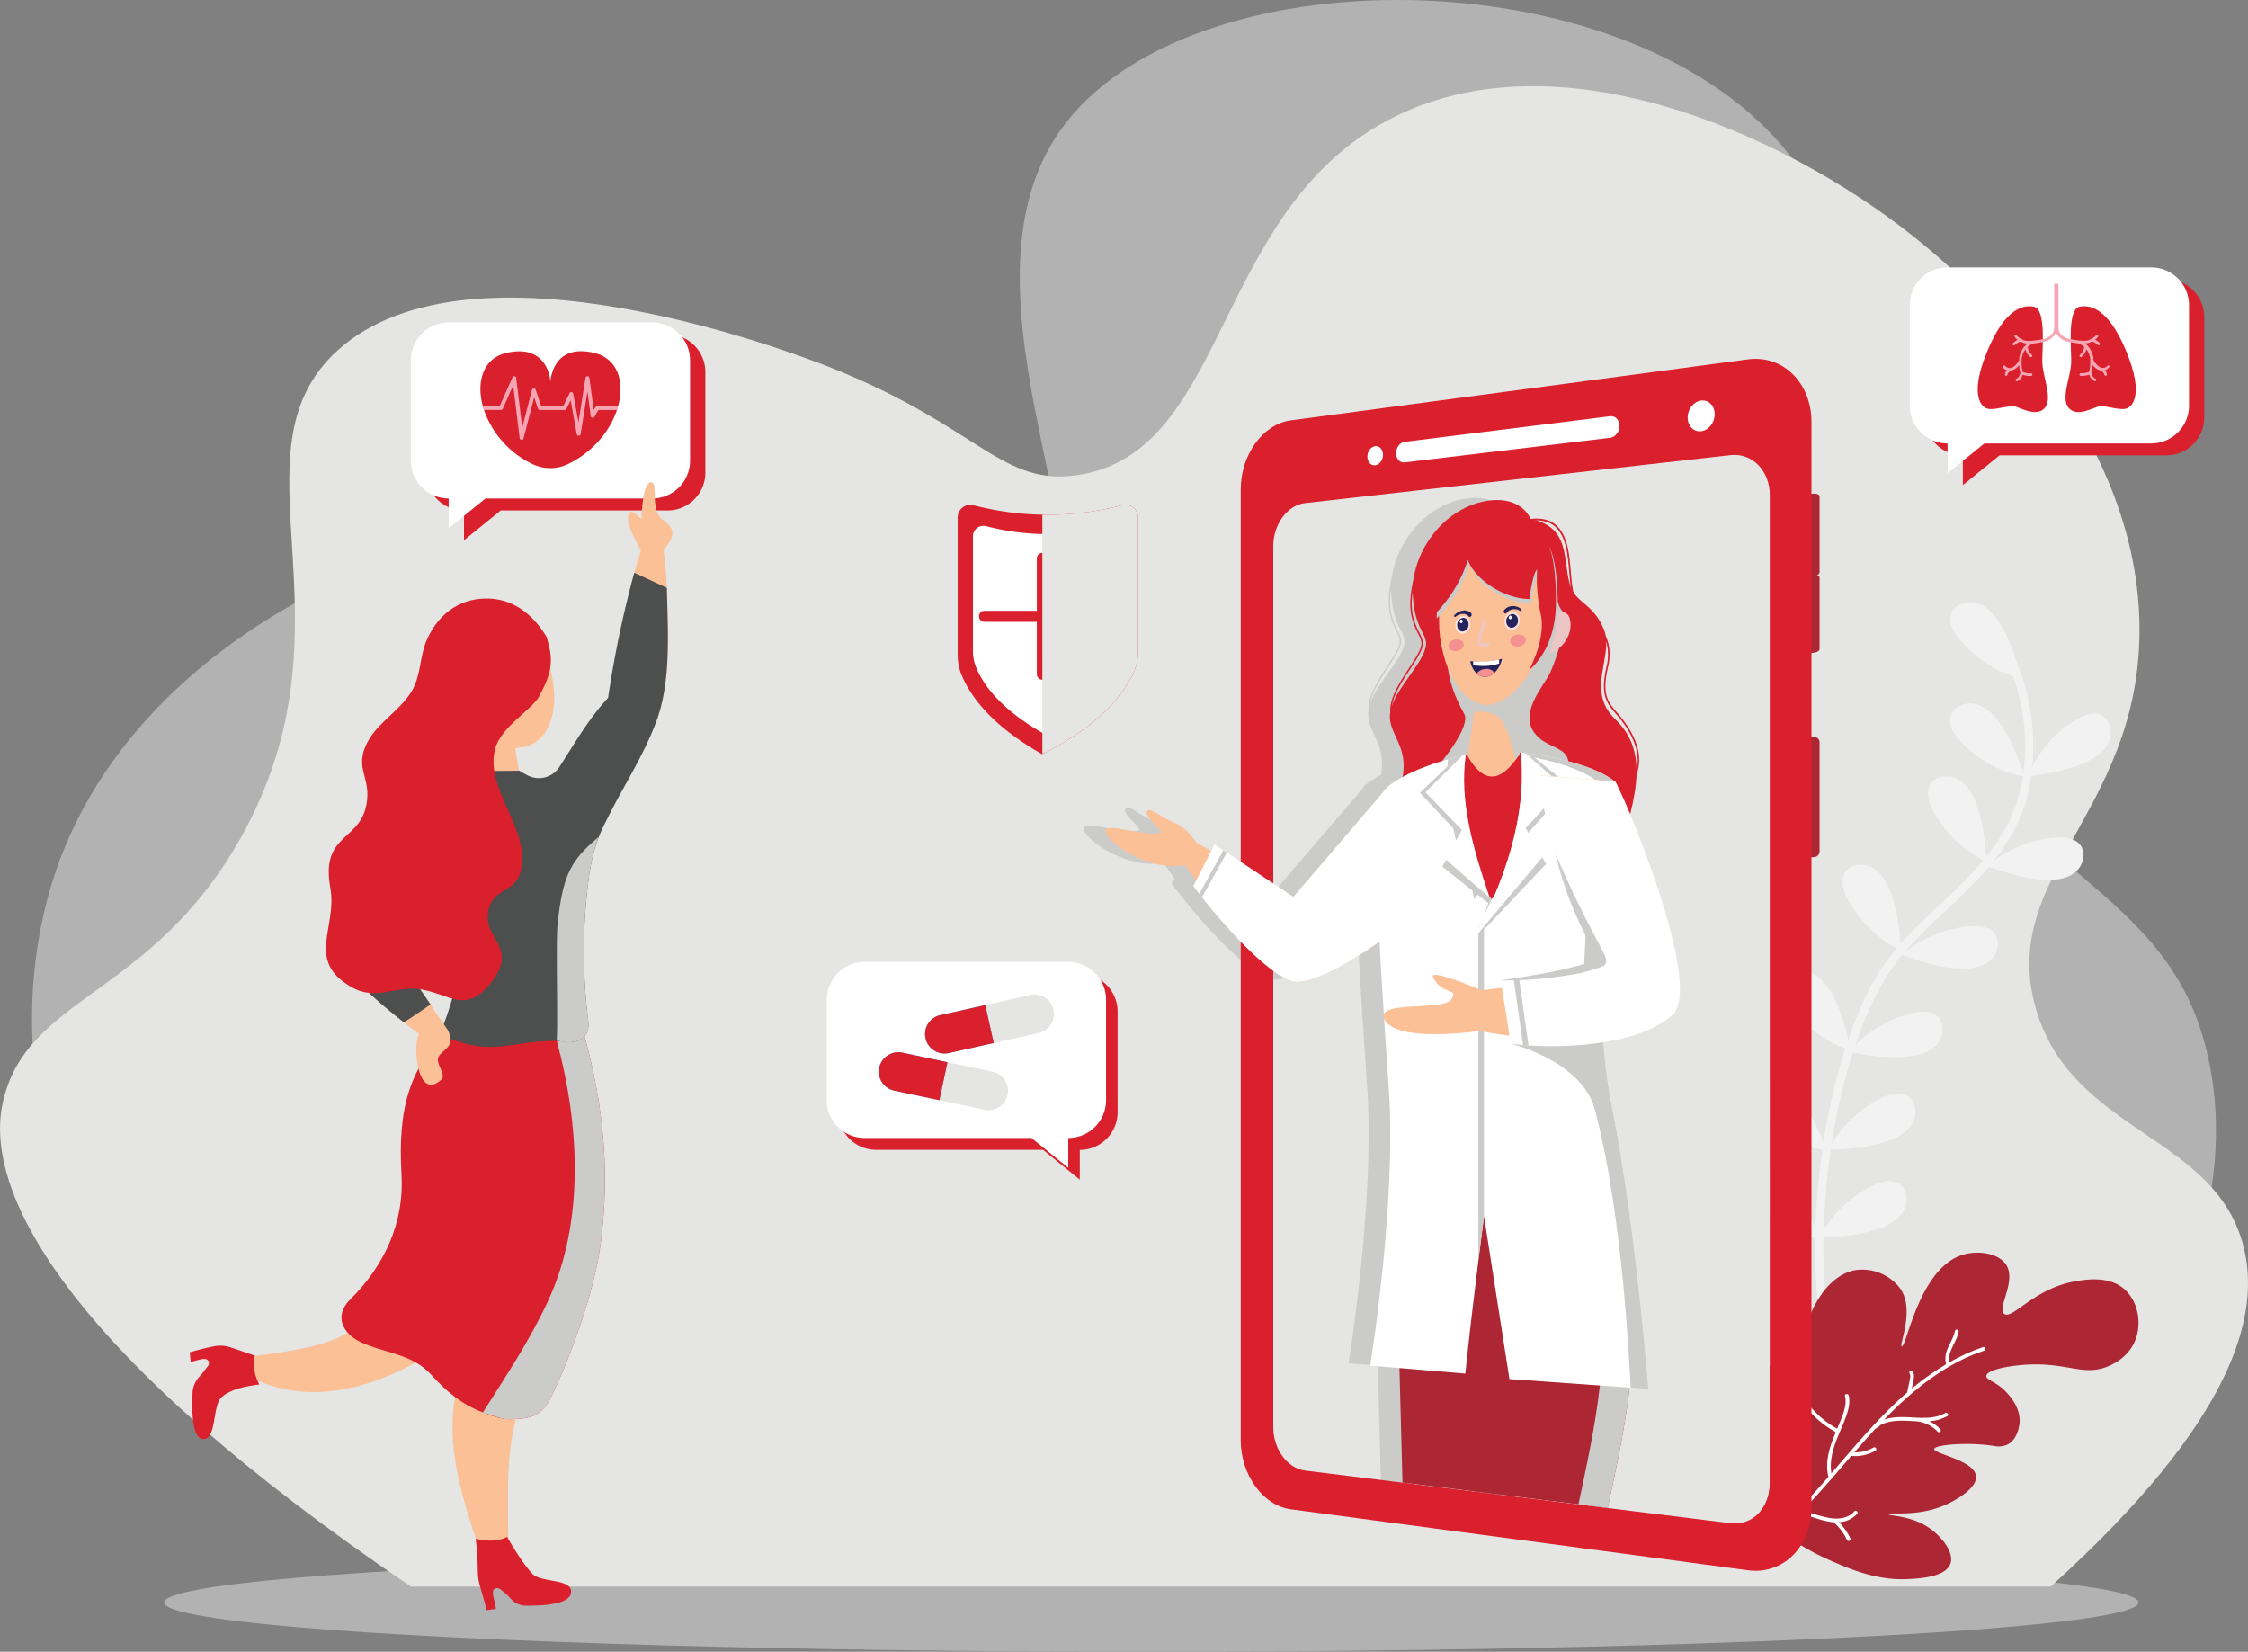<svg xmlns="http://www.w3.org/2000/svg" viewBox="0 0 1149.66 844.65"><rect x="0" y="0" width="1149.66" height="844.65" fill="#808080" stroke="none"/><defs><style>.cls-1{isolation:isolate;}.cls-2{fill:#b3b2b3;}.cls-10,.cls-3{fill:#e5e5e4;}.cls-4{fill:#f2f2f2;}.cls-5{fill:#ad2633;}.cls-6{fill:#fff;}.cls-7{fill:#da1f2d;}.cls-8{fill:#f5a5b3;}.cls-9{fill:#32c2e3;}.cls-10,.cls-11,.cls-13{mix-blend-mode:multiply;}.cls-11,.cls-14{fill:#cbcbca;}.cls-12{fill:#fad2d1;}.cls-15{fill:#fbc095;}.cls-16{fill:#ebc6c5;}.cls-17{fill:#26235c;}.cls-18{fill:#fce3e2;}.cls-19{fill:#f4908f;}.cls-20{fill:#3e3279;}.cls-21{fill:#4d4e4e;}</style></defs><title>2</title><g class="cls-1"><g id="_2" data-name="2"><ellipse class="cls-2" cx="588.8" cy="819.43" rx="504.87" ry="25.22"/><path class="cls-2" d="M1238.64,584.05c-23.33-86.29-108.74-86.26-154.61-206.14-47.38-123.83-6.87-187.37-60.63-251.62-82.92-99.11-305.95-99.39-369.86-9.1-60.36,85.28,34.31,232.92-12.12,260.72-28.35,17-67-36.05-137.94-56.09C378.71,286.58,174.54,359.08,135.14,511.3c-39.08,151,76.18,328.55,260.72,348.63l741.22-1.52C1246.31,725.93,1253.59,639.35,1238.64,584.05Z" transform="translate(-111.17 -50.67)"/><path class="cls-3" d="M1258.42,687.66c-14.82-57-87.7-57.57-106.1-121.26-19.35-67,51.66-99.51,53-191,1.61-105.64-91.25-183.56-109.14-198.57-63.47-53.26-183-110.07-271.32-66.69-93.75,46-84.3,171.44-162.19,183.41C623.38,299.61,612,269,536.91,239c-17.49-7-184.18-71.69-253.14-9.09-57.67,52.36,12.85,139.48-50,250.1-45.93,80.81-109.46,79.86-121.26,134.91-10,46.76,35,129.32,208.8,247.07H1159.9C1254.85,776.22,1267.39,722.16,1258.42,687.66Z" transform="translate(-111.17 -50.67)"/><path class="cls-4" d="M1002.26,654.72c1-5.27,7.19-8.25,12.44-7.26s9.5,4.9,12.82,9.12c5.37,6.81,8.81,14.15,12.06,22,.25-8,.8-16.07,1.6-24.06.52-5.28,1.17-10.56,1.92-15.82a61.11,61.11,0,0,1-31.53-16.56c-3.23-3.22-6.29-7.47-5.47-12,1-5.25,7.2-8.23,12.44-7.24s9.48,4.85,12.79,9c5.55,7,9,14.63,12.37,22.75a312.58,312.58,0,0,1,11.2-47.79,60.93,60.93,0,0,1-28-21.16c-2.69-3.69-5-8.37-3.51-12.67,1.79-5,8.41-7,13.43-5.18s8.59,6.29,11.19,11c4.22,7.55,6.44,15.31,8.4,23.53,5.55-16.34,12.8-32.78,24-46,.23-.28.47-.54.71-.81a61.11,61.11,0,0,1-25-25.14c-2.13-4-3.79-9-1.66-13.05,2.48-4.72,9.32-5.71,14-3.21s7.6,7.46,9.51,12.44c3.37,8.78,4.36,17.47,5.15,26.7,13.35-14.88,29.51-27.37,42.33-42.7a61,61,0,0,1-25.6-25.42c-2.13-4-3.79-9-1.66-13,2.49-4.72,9.32-5.71,14-3.21s7.6,7.45,9.51,12.44c3.46,9,4.41,17.94,5.2,27.44a103.65,103.65,0,0,0,8.64-12.31,81,81,0,0,0,10.17-28.86,61,61,0,0,1-32.1-18.15c-3.1-3.35-6-7.72-5-12.18,1.18-5.2,7.54-7.91,12.74-6.71s9.26,5.25,12.39,9.57c5.74,7.92,9,16.42,12.23,25.54a106.12,106.12,0,0,0-5.27-49.24,61.12,61.12,0,0,1-27.57-19.14c-2.88-3.55-5.47-8.09-4.18-12.47,1.51-5.12,8-7.42,13.14-5.89s8.91,5.83,11.76,10.34c4.54,7.19,7.16,14.71,9.53,22.67a2,2,0,0,1,.55.83,110.48,110.48,0,0,1,7,40.76c0,3.06-.2,6.13-.46,9.2a61,61,0,0,1,22.16-24c3.89-2.39,8.74-4.37,12.91-2.51,4.88,2.17,6.31,8.92,4.12,13.79s-6.94,8.07-11.79,10.31c-9,4.16-18.16,5.66-27.92,7.12a82.27,82.27,0,0,1-4.6,18.72,92.52,92.52,0,0,1-14.6,24.61A61.09,61.09,0,0,1,1162.33,479c4.55-.36,9.76.1,12.63,3.65,3.34,4.16,1.53,10.83-2.63,14.16s-9.87,4-15.2,3.78c-10.21-.42-19.22-3.4-28.86-6.66-10.21,12-22.47,22.49-33.53,33.46-3.48,3.46-6.83,7-10,10.67a61,61,0,0,1,33.8-13.7c4.55-.36,9.77.08,12.64,3.64,3.35,4.15,1.55,10.82-2.62,14.16s-9.85,4-15.18,3.8c-10.45-.42-19.64-3.51-29.54-6.85a97.71,97.71,0,0,0-9,12.65,165.24,165.24,0,0,0-12.21,26c-.9,2.39-1.75,4.79-2.58,7.2a61.07,61.07,0,0,1,29-16.19c4.45-1,9.67-1.41,13,1.67,4,3.59,3.19,10.45-.41,14.39s-9.13,5.48-14.43,6.08c-9.8,1.11-18.85-.3-28.48-2a302.84,302.84,0,0,0-10.81,46.74,61.12,61.12,0,0,1,25.4-23.47c4.1-2,9.11-3.51,13.09-1.26,4.64,2.62,5.42,9.49,2.78,14.12s-7.68,7.37-12.72,9.13c-9.56,3.35-18.94,3.93-29,4.45q-.46,3.15-.87,6.3a345.49,345.49,0,0,0-2.78,34.8,61.17,61.17,0,0,1,24.93-22.69c4.1-2,9.12-3.51,13.09-1.26,4.65,2.62,5.43,9.49,2.78,14.12s-7.68,7.37-12.72,9.13c-9.29,3.25-18.42,3.89-28.16,4.41a270.29,270.29,0,0,0,2.19,39.72c.36,2.74-3.91,3.11-4.27.38a271.45,271.45,0,0,1-2.18-40.11,61.3,61.3,0,0,1-31.69-16.73C1004.52,663.5,1001.45,659.23,1002.26,654.72Z" transform="translate(-111.17 -50.67)"/><path class="cls-5" d="M1108.65,850.26c-2.49,7.1-16.65,7.69-22.62,7.93-6.78.25-17.21-.41-33.31-7.19-8.29-3.5-19.35-8.15-30.62-17.4-.48-.42-1-.81-1.46-1.25-1.61-1.37-3.21-2.82-4.8-4.39-4.51-4.45-33.35-32.86-26.9-63.9.3-1.48,4.26-19.72,13.9-21.43,12-2.11,24.33,22.86,29.34,20.27,2.48-1.28.11-7.76,0-16.25-.24-19,10.9-43.2,27.42-46.4a24.35,24.35,0,0,1,22.62,8.36c9,10.84-.14,30,1.54,30.55,2.39.71,8.8-39.84,31-46.79,7.82-2.44,18.26-.94,22.21,4.79,5.83,8.41-4.72,22.43-.81,25.39,4.12,3.11,15.2-12.95,36.12-16.63,5.36-.95,17.8-3.13,25.77,4.39,6.93,6.52,8.62,18,4.75,26.6-3.6,8-11.07,11.38-13.11,12.26-13.31,5.89-21.62-2.63-45.21-.43-8.25.77-17.29,2.73-17.48,5.53-.15,2.12,4.85,2.73,9.92,8,.1.11.26.26.46.5,1.53,1.62,7,7.45,6.65,15,0,.34-.45,8.54-6,11.5a11.06,11.06,0,0,1-7.15.79c-13.09-2.07-30.06-.62-30.54,1.55-.56,2.48,20.54,5.64,21.39,13.91.72,6.87-12.94,13.45-14.68,14.27-14.75,6.93-30.06,3.93-30.15,5.12s12.62.34,22.59,8.36C1104.2,836.93,1110.67,844.52,1108.65,850.26Z" transform="translate(-111.17 -50.67)"/><path class="cls-6" d="M1103.34,782.89a1,1,0,0,1-1.33-.21,17.13,17.13,0,0,0-10.62-5.19.36.36,0,0,1-.19-.06l-.87,0c-5.89-.32-12.11-.85-17.52,2,0,0-.07,0-.1,0a1,1,0,0,1-.06.14,5.66,5.66,0,0,1-2.33,1.68c-3.67,4-7.22,8-10.76,12.07a18.69,18.69,0,0,0,9.67-2.39,1,1,0,0,1,1.33.21.94.94,0,0,1-.22,1.32,20.75,20.75,0,0,1-11.87,2.74.63.63,0,0,1-.42-.16c-4.06,4.7-8.09,9.42-12.18,14.06s-8.35,9.38-12.72,13.88a98.68,98.68,0,0,0,13.61,3.92c4.52.79,9.73.27,12.83-3.5a1,1,0,0,1,1.5,1.2,13.19,13.19,0,0,1-9.49,4.46,27.92,27.92,0,0,1,5.9,8.34c.5,1.12-1.3,1.8-1.79.69a25.18,25.18,0,0,0-6.68-8.85c-.06,0-.08-.12-.13-.18a12.42,12.42,0,0,1-1.24-.11,44.93,44.93,0,0,1-7.81-1.9c-2.73-.83-5.47-1.71-8.2-2.57-3.09,3.14-6.26,6.19-9.55,9.12-.48-.42-1-.81-1.46-1.25,1.33-1.17,2.65-2.38,3.95-3.61-1.52-1.82-1.47-4.4-1-6.58s1.37-4.68.42-6.9c-.47-1.14,1.3-1.81,1.78-.69,1,2.27.41,4.68-.13,7-.44,1.92-.83,4.17.35,5.85q2.36-2.25,4.66-4.58v0c5.41-5.48,10.56-11.23,15.62-17a.7.7,0,0,1-.09-.17c-1.62-6.79.25-13.73,2.76-20.06.32-.83.68-1.65,1-2.46a.92.92,0,0,1-.23-.31,48.64,48.64,0,0,1-15.64-13.59,1,1,0,0,1,1.53-1.11,46.78,46.78,0,0,0,15.12,13.1h0c.94-2.22,1.89-4.44,2.7-6.71,1.18-3.22,2.08-6.59,1.3-10-.28-1.19,1.63-1.38,1.89-.21.75,3.25.06,6.54-1,9.63-1.22,3.67-2.83,7.18-4.31,10.75-2.53,6.1-4.64,12.7-3.54,19.34l2.92-3.37c11.07-12.86,22.1-25.88,34.87-37.11.29-.28.62-.53.93-.8.43-2,.84-3.95,1.25-5.91.26-1.25.74-2.88-.07-4a1,1,0,0,1,1.56-1.11c1,1.47.83,3.26.5,4.93-.29,1.37-.59,2.76-.87,4.13a134.08,134.08,0,0,1,17.52-12.46l0-.09a12.52,12.52,0,0,1,.95-8.22c1.2-2.88,3-5.57,3.6-8.67.23-1.21,2.12-.93,1.89.29-.58,3-2.1,5.53-3.36,8.24-1,2.28-1.94,4.91-1.35,7.45a99.89,99.89,0,0,1,17.18-7.79c1.17-.39,1.86,1.39.68,1.78-1.85.63-3.69,1.3-5.5,2-14.82,6.06-27.81,15.88-39.34,26.88-2.16,2.08-4.3,4.23-6.38,6.4,4.44-1.52,9.29-1.39,14-1.13,5.75.31,12,.78,17.22-2.24,1.06-.6,2.18.94,1.12,1.56a22.07,22.07,0,0,1-9.22,2.66,19.37,19.37,0,0,1,5.72,4.16A1,1,0,0,1,1103.34,782.89Z" transform="translate(-111.17 -50.67)"/><path class="cls-7" d="M1219.12,193.46H1115a19.34,19.34,0,0,0-19.34,19.34v51.36A19.34,19.34,0,0,0,1115,283.5v15.24l18.79-15.24h85.32a19.34,19.34,0,0,0,19.34-19.34V212.8A19.34,19.34,0,0,0,1219.12,193.46Z" transform="translate(-111.17 -50.67)"/><path class="cls-6" d="M1211.29,187.4H1107.18a19.33,19.33,0,0,0-19.34,19.33v51.36a19.34,19.34,0,0,0,19.34,19.34v15.24L1126,277.43h85.32a19.34,19.34,0,0,0,19.34-19.34V206.73A19.33,19.33,0,0,0,1211.29,187.4Z" transform="translate(-111.17 -50.67)"/><path class="cls-7" d="M1151.39,207.54c-4.65-1-14.39-.32-23.91,22.74s-2.86,29,.74,29.51,10.07-1.82,12.93-1.39,11.19,5.83,15.63,1-1-16-1.16-23.64C1155.49,229.81,1157.76,208.89,1151.39,207.54Z" transform="translate(-111.17 -50.67)"/><path class="cls-7" d="M1174.65,207.54c4.64-1,14.39-.32,23.91,22.74s2.85,29-.75,29.51-10.07-1.82-12.92-1.39-11.19,5.83-15.64,1,1-16,1.17-23.64C1170.54,229.81,1168.28,208.89,1174.65,207.54Z" transform="translate(-111.17 -50.67)"/><path class="cls-8" d="M1189.86,237.61a.68.68,0,0,0-.95.14,3.07,3.07,0,0,1-2.16,1.06h-.15c-2,0-3.95-2.5-4.77-3.86a11,11,0,0,0-3.26-7.71.81.81,0,0,0-.19-.18c-.33-.29-.65-.55-1-.78a7.25,7.25,0,0,0,2.49-.45c.34-.14.65-.28.94-.42,1.05-.22,2.68,1.14,3.18,1.64a.67.67,0,0,0,.48.2.7.7,0,0,0,.48-.19.68.68,0,0,0,0-1,8.64,8.64,0,0,0-2.36-1.69c1.46-1,1.65-1.76,1.66-2a.69.69,0,0,0-.65-.71.68.68,0,0,0-.7.58c0,.1-.49,1-3.55,2.33-1.5.63-5.09.41-10.1-.62a7.55,7.55,0,0,1-3.29-1.56,6,6,0,0,1-2.08-5.16c0-.24,0-.49,0-.73V196.43c0-.91-2.15-1.12-2.15-.05v20.08q0,.4,0,.81a5.94,5.94,0,0,1-2.06,5.16,7.68,7.68,0,0,1-3.31,1.59c-5,1-8.6,1.25-10.1.61-3.07-1.29-3.51-2.23-3.55-2.33a.68.68,0,0,0-.7-.57.67.67,0,0,0-.65.7c0,.27.19,1,1.65,2a8.64,8.64,0,0,0-2.36,1.69.68.68,0,0,0,0,1,.66.66,0,0,0,.48.19.69.69,0,0,0,.48-.2c.49-.5,2.12-1.86,3.17-1.64l.94.43a7.59,7.59,0,0,0,2.5.44,11,11,0,0,0-1,.78.66.66,0,0,0-.19.18,11,11,0,0,0-3.27,7.71c-.84,1.39-2.86,4-4.91,3.86a3.09,3.09,0,0,1-2.17-1.06.67.67,0,0,0-.94-.14.68.68,0,0,0-.15,1,4.5,4.5,0,0,0,2,1.39,3.28,3.28,0,0,0-1.1,2,.78.78,0,0,0,.46.75c.15.07.18.07.21.07a.68.68,0,0,0,.68-.66c0-.8,1.24-1.66,1.78-2a7.49,7.49,0,0,0,4.14-2.87,23.27,23.27,0,0,0,.67,3.93c-.1.51-.57,2.45-2,3a.71.71,0,0,0-.47.67.69.69,0,0,0,.68.66,1,1,0,0,0,.24,0,4.86,4.86,0,0,0,2.67-3.33,11.63,11.63,0,0,0,4,.63h.29a.7.7,0,0,0,.71-.62.67.67,0,0,0-.67-.73h0a9.92,9.92,0,0,1-4.23-.69,19.31,19.31,0,0,1-.63-5.38l0-.09a.68.68,0,0,0,0-.65,10,10,0,0,1,2-5.42,7.26,7.26,0,0,0,2.42,3.83.7.7,0,0,0,.43.15.68.68,0,0,0,.59-.35.71.71,0,0,0-.18-.87,6.31,6.31,0,0,1-2.12-4,8.92,8.92,0,0,1,2.81-1.68,1.18,1.18,0,0,0,.19-.11q2.28-.24,5.3-.85a9.08,9.08,0,0,0,6.16-4.62,9,9,0,0,0,6.13,4.56,53.68,53.68,0,0,0,5.3.86.52.52,0,0,0,.18.1,9.22,9.22,0,0,1,2.82,1.69,6.34,6.34,0,0,1-2.12,4,.68.68,0,0,0,.41,1.22.66.66,0,0,0,.42-.15,7.2,7.2,0,0,0,2.42-3.83,10.11,10.11,0,0,1,2,5.42.68.68,0,0,0,0,.65l0,.09a20.14,20.14,0,0,1-.63,5.38,9.82,9.82,0,0,1-4.24.69.68.68,0,0,0-.69.74.7.7,0,0,0,.71.61h.3a11.81,11.81,0,0,0,4-.63,4.88,4.88,0,0,0,2.67,3.32.67.67,0,0,0,.92-.61.7.7,0,0,0-.46-.67c-1.4-.53-1.86-2.47-2-3a24.5,24.5,0,0,0,.67-3.93,7.42,7.42,0,0,0,4.14,2.86c.54.32,1.75,1.18,1.77,2a.69.69,0,0,0,.68.67h0a.68.68,0,0,0,.66-.7,3.15,3.15,0,0,0-1.1-2.1,4.37,4.37,0,0,0,2-1.39A.68.68,0,0,0,1189.86,237.61Z" transform="translate(-111.17 -50.67)"/><path class="cls-7" d="M452.56,221.61H348.46A19.34,19.34,0,0,0,329.12,241v51.36a19.34,19.34,0,0,0,19.34,19.34v15.24l18.79-15.24h85.31a19.34,19.34,0,0,0,19.34-19.34V241A19.34,19.34,0,0,0,452.56,221.61Z" transform="translate(-111.17 -50.67)"/><path class="cls-6" d="M444.73,215.54H340.62a19.33,19.33,0,0,0-19.33,19.34v51.36a19.33,19.33,0,0,0,19.33,19.34v15.24l18.79-15.24h85.32a19.34,19.34,0,0,0,19.34-19.34V234.88A19.34,19.34,0,0,0,444.73,215.54Z" transform="translate(-111.17 -50.67)"/><path class="cls-7" d="M427.26,258.35c-.18.66-.38,1.32-.6,2-3.52,10.53-12,21.31-24.92,27.59a20.9,20.9,0,0,1-18.34,0,48.29,48.29,0,0,1-24.69-27.57c-.23-.67-.43-1.33-.61-2-3.46-12.64.24-24.5,11.93-27.23,21.74-5.09,22.65,14.7,22.65,14.7s.75-19.95,22.45-14.7C427,234,430.73,245.78,427.26,258.35Z" transform="translate(-111.17 -50.67)"/><path class="cls-8" d="M427.26,258.35c-.18.66-.38,1.32-.6,2h-9.43l-2.09,3.53a1,1,0,0,1-1.05.46,1,1,0,0,1-.79-.84l-1.72-12.6-3.45,21.76a1,1,0,0,1-1,.84h0a1,1,0,0,1-1-.81L403,255.35l-2.18,4.43a1,1,0,0,1-.9.56H387.23a1,1,0,0,1-.94-.68l-1.94-5.81-5.43,21a1,1,0,0,1-1,.74h-.07a1,1,0,0,1-.92-.87l-3.32-27-5.3,12a1,1,0,0,1-.91.59h-8.73c-.23-.67-.43-1.33-.61-2h8.69l6.5-14.69a1,1,0,0,1,1.9.28l3.12,25.35,4.95-19.21a1,1,0,0,1,1.91-.07l2.78,8.34h11.31l3.23-6.58a1,1,0,0,1,1-.55,1,1,0,0,1,.85.8l2.7,14.6,3.6-22.71a1,1,0,0,1,1-.84h0a1,1,0,0,1,1,.86l2.24,16.46.92-1.55a1,1,0,0,1,.86-.49Z" transform="translate(-111.17 -50.67)"/><path class="cls-7" d="M559.28,548.62H663.39A19.34,19.34,0,0,1,682.73,568v51.36a19.34,19.34,0,0,1-19.34,19.34V653.9L644.6,638.66H559.28a19.34,19.34,0,0,1-19.34-19.34V568A19.34,19.34,0,0,1,559.28,548.62Z" transform="translate(-111.17 -50.67)"/><path class="cls-6" d="M553.37,542.55H657.48a19.34,19.34,0,0,1,19.34,19.34v51.36a19.34,19.34,0,0,1-19.34,19.34v15.24l-18.79-15.24H553.37A19.34,19.34,0,0,1,534,613.25V561.89A19.34,19.34,0,0,1,553.37,542.55Z" transform="translate(-111.17 -50.67)"/><path class="cls-3" d="M595.72,593.84l-4.12,19.44,23.09,4.89a9.83,9.83,0,0,0,6.54-.87h0A9.9,9.9,0,0,0,625.06,603a9.83,9.83,0,0,0-6.25-4.3Z" transform="translate(-111.17 -50.67)"/><path class="cls-9" d="M560.84,596.6a9.93,9.93,0,0,0,7.66,11.78l23.1,4.9,4.12-19.44-23.1-4.9a10,10,0,0,0-11.78,7.66Z" transform="translate(-111.17 -50.67)"/><path class="cls-7" d="M560.84,596.6a9.93,9.93,0,0,0,7.66,11.78l23.1,4.9,4.12-19.44-23.1-4.9a10,10,0,0,0-11.78,7.66Z" transform="translate(-111.17 -50.67)"/><path class="cls-3" d="M615.1,564.63,619.42,584l23-5.13a9.9,9.9,0,0,0,5.6-3.51h0a9.95,9.95,0,0,0-9.93-15.89Z" transform="translate(-111.17 -50.67)"/><path class="cls-9" d="M584.52,581.63a9.94,9.94,0,0,0,11.86,7.53l23-5.14-4.32-19.39-23.05,5.14a9.89,9.89,0,0,0-7.52,7.53A9.73,9.73,0,0,0,584.52,581.63Z" transform="translate(-111.17 -50.67)"/><path class="cls-7" d="M584.52,581.63a9.94,9.94,0,0,0,11.86,7.53l23-5.14-4.32-19.39-23.05,5.14a9.89,9.89,0,0,0-7.52,7.53A9.73,9.73,0,0,0,584.52,581.63Z" transform="translate(-111.17 -50.67)"/><path class="cls-7" d="M693.17,315.25v68.68a26.57,26.57,0,0,1-3.33,12.93c-9.15,16.45-23.39,27.9-45.59,39.49l-.09,0c-22-12.45-35.39-26.43-41.22-40.53a26.19,26.19,0,0,1-2-10.05V315.25a6.44,6.44,0,0,1,8-6.23,150.85,150.85,0,0,0,76.13,0A6.43,6.43,0,0,1,693.17,315.25Z" transform="translate(-111.17 -50.67)"/><path class="cls-6" d="M678.74,319.73a125.34,125.34,0,0,1-63.3,0,5.35,5.35,0,0,0-6.69,5.18V383.6a21.75,21.75,0,0,0,1.63,8.35c4.84,11.72,16,23.34,34.27,33.69,18.49-9.65,30.36-19.17,38-32.86A22.13,22.13,0,0,0,685.4,382v-57.1A5.35,5.35,0,0,0,678.74,319.73Z" transform="translate(-111.17 -50.67)"/><path class="cls-7" d="M673.86,363H647.07V336.22a2.82,2.82,0,0,0-5.64,0V363H614.65a2.82,2.82,0,1,0,0,5.64h26.78v26.79a2.82,2.82,0,1,0,5.64,0V368.65h26.79a2.82,2.82,0,0,0,0-5.64Z" transform="translate(-111.17 -50.67)"/><path class="cls-10" d="M693.17,315.25v68.68a26.57,26.57,0,0,1-3.33,12.93c-9.15,16.45-23.39,27.9-45.59,39.49V313.87A151.76,151.76,0,0,0,685.16,309,6.43,6.43,0,0,1,693.17,315.25Z" transform="translate(-111.17 -50.67)"/><path class="cls-3" d="M1016.26,303.78v505.6c0,12.5-9,21.52-20.09,20.15L778.56,802.66c-9-1.11-16.22-11-16.22-22.17V329.94c0-11.14,7.23-21,16.22-22l217.61-24.53C1007.22,282.17,1016.26,291.28,1016.26,303.78Z" transform="translate(-111.17 -50.67)"/><path class="cls-5" d="M1038.54,303.11l-10.48,1.07v42.09l10.48-.88c1.75-.15,3.18-1.08,3.18-2.08V304.6C1041.72,303.6,1040.29,302.93,1038.54,303.11Z" transform="translate(-111.17 -50.67)"/><path class="cls-5" d="M1038.54,344.59l-10.48.89v39.71l10.48-.71c1.75-.12,3.18-1,3.18-1.93V346C1041.72,345.09,1040.29,344.44,1038.54,344.59Z" transform="translate(-111.17 -50.67)"/><path class="cls-5" d="M1038.54,427.56l-10.48.52v61.15l10.48-.25a3,3,0,0,0,3.18-2.71V430A2.78,2.78,0,0,0,1038.54,427.56Z" transform="translate(-111.17 -50.67)"/><path class="cls-11" d="M951.89,571.34l.75-.54a32.08,32.08,0,0,0,2.55-2l.14-.11c12.77-11.33-9.07-72.69-21.61-102.77A95.09,95.09,0,0,0,937,446.17c2-6.21,2.71-13.56-4.14-24.66a56,56,0,0,0-5.57-7.34c-4.9-5.71-8.12-9.47-4.79-23.61,2-8.42-.31-14-1.25-15.77a16.35,16.35,0,0,0-1.14-3.89c-4.91-11.28-11.62-12.57-15.38-18.44a84.23,84.23,0,0,1-1.37-10.81c-.74-8.82-1.5-17.94-7.28-23.4-4.23-4-10.56-3.68-13.26-3.32h0s-4.47-12.46-23.09-9.11c-19.27,3.46-34.4,21.76-36.85,40.59-1.07,4.4-2.27,11.43-1,17.7a34.06,34.06,0,0,0,3.4,9.36c1.44,2.86,2.39,4.76,1.19,7.79-1,2.66-3.33,6.17-5.75,9.89-4.76,7.31-10.11,15.55-9.58,22.13-.09.5-.17,1-.21,1.48-.84,9.89,9.54,16.28,6.45,32.15a55.11,55.11,0,0,0-7.92,5.17,6.36,6.36,0,0,0-1.56,2l-46.36,54-34-22.65-1.77-1.17-4.55-3-1.69,3.33-.56-.31-7-3.9s-4.26-7.44-11.58-10.36-12-8.21-13.7-5.52,9.34,10,6.66,10.85c-6.7,1.94-21.13-3.42-26.56-2.28-7.28,1.53,17,22.7,39.45,18.85,0,0,2.14,3.11,5.58,7.86l-1.4,2.75c.91,1.24,1.93,2.62,3,4.05l1.4,1.77c12.93,16.51,35.82,41.42,47.58,43.15l.42.07.28,0c.32,0,.63,0,.93,0,12-.64,31.69-13.56,41.6-20.58.58,11.4,1.32,23.82,2.17,37.09a3,3,0,0,0,.14,2.2c.75,11.53,1.57,23.69,2.44,36.4,4,58.7-9.57,141.1-9.57,141.1l15,1.25h0l1.56,58.57,4,.49h0l32.19,4h0l12.92,1.59h0l46.72,5.77h0l1.91.24,7.19.88c1.87-8.87,3.8-17.74,5.57-26.67.5-2.55,1-5.11,1.47-7.67,1.67-9,3.13-18,4.17-27.18l9.63.69s0-.51-.12-1.47c-.06-.76-.15-1.82-.26-3.14-.27-3.3-.7-8.25-1.28-14.46-.52-5.59-1.17-12.19-1.93-19.53-.17-1.63-.34-3.29-.53-5-3.08-28.87-7.87-67.19-14.27-99.3A290.34,290.34,0,0,1,920,582.52c12-1.91,23.24-5.35,31.43-10.87Zm-30.21-181c-3.45,14.65.08,18.77,5,24.48a55.29,55.29,0,0,1,5.49,7.23c5.84,9.46,6,15.89,4.84,21-.18-10.55-3.58-18.75-10.88-25.76-13.14-12.63-4.26-27.24-4.63-39.65A24.18,24.18,0,0,1,921.68,390.36ZM895.51,319c5.55,5.24,6.3,14.18,7,22.82.24,2.83.47,5.59.87,8.16a16.47,16.47,0,0,1-.58-1.68c-3.46-11.94,0-27.54-17.11-32.62C888.69,315.68,892.66,316.29,895.51,319ZM812,410.07c1-5.67,5.32-12.36,9.25-18.4,2.45-3.76,4.76-7.31,5.85-10.07,1.37-3.47.28-5.64-1.22-8.63a33.28,33.28,0,0,1-3.32-9.12,35.75,35.75,0,0,1,0-11.72c0,.72,0,1.44.08,2.15,1.43,21.34,10.29,19.14,5.21,30C824.21,391.84,815.18,401.28,812,410.07Z" transform="translate(-111.17 -50.67)"/><path class="cls-7" d="M1005.14,234.43,771.23,265.64c-14.18,1.89-25.53,17.67-25.53,35.27V787.18c0,17.58,11.35,33.38,25.53,35.27l233.91,31.2c17.8,2.38,32.44-12,32.44-32V266.49C1037.58,246.39,1022.94,232.06,1005.14,234.43Zm11.12,575c0,12.5-9,21.52-20.09,20.15L778.56,802.66c-9-1.11-16.22-11-16.22-22.17V329.94c0-11.14,7.23-21,16.22-22l217.61-24.53c11.05-1.25,20.09,7.87,20.09,20.37Z" transform="translate(-111.17 -50.67)"/><path class="cls-6" d="M934.62,274.54,829.5,287.13c-2.39.29-4.32-1.83-4.32-4.73h0c0-2.9,1.93-5.49,4.32-5.79l105.12-13.1c2.63-.33,4.77,1.88,4.77,4.93h0C939.39,271.49,937.25,274.23,934.62,274.54Z" transform="translate(-111.17 -50.67)"/><path class="cls-6" d="M974.27,264.18c0-4.31,3.08-8.2,6.89-8.68s6.93,2.65,6.93,7-3.11,8.23-6.93,8.68S974.27,268.49,974.27,264.18Z" transform="translate(-111.17 -50.67)"/><path class="cls-6" d="M810.46,284.2c0-2.69,1.78-5.1,4-5.37s4,1.69,4,4.39-1.8,5.11-4,5.37S810.46,286.89,810.46,284.2Z" transform="translate(-111.17 -50.67)"/><path class="cls-12" d="M942.16,705.65l-8.38,53.84-9.52,61.16-46.72-5.76c-1-29.6.09-63.13,1.27-86.58h0c.89-17.78,1.8-29.77,1.8-29.77Z" transform="translate(-111.17 -50.67)"/><path class="cls-7" d="M893.91,316.06s-4.47-12.46-23.09-9.12c-22,3.95-38.55,27.16-37.12,48.46s10.28,19.15,5.21,30c-4.2,9-16,20.5-16.9,30.52s9.8,16.43,6.34,32.72,2.41,39.83,2.41,39.83,92,42.31,105.82,4.38c14-38.41,16.49-59.16.66-74.38-15.62-15-.12-32.83-6-46.42S916.83,359.34,914,349.41C910.32,336.83,914.43,320.17,893.91,316.06Z" transform="translate(-111.17 -50.67)"/><g class="cls-13"><path class="cls-14" d="M906.91,353.81s.36,6.53,3.68,9.8-3.79,25.64-7.12,31.94-14.05,18.58-8.57,28.33,18.09,7.86,18.34,16.83-77.85,15.37-77.5,14.51,29.18-30.85,24.2-39.63-10.14-21.46-8-32.93S906.91,353.81,906.91,353.81Z" transform="translate(-111.17 -50.67)"/></g><polygon class="cls-12" points="756.96 630.79 756.74 639.1 753.45 762.62 721.26 758.64 718.75 699.84 715.92 633.68 756.06 630.85 756.96 630.79"/><path class="cls-5" d="M944.57,760.25c-2.39,21-6.93,41.25-11.22,61.53l-104.92-13-1.56-58.56-2.29-86.16,42.65.92,2.87.06L935,666.49C947,699.78,948,730.58,944.57,760.25Z" transform="translate(-111.17 -50.67)"/><path class="cls-11" d="M935,666.49l-64.94-1.41-2.87-.06-42.65-.92v.33l27.31.59,2.86.06,65,1.41c12,33.29,12.92,64.09,9.53,93.76-2.32,20.32-6.66,40-10.83,59.68l14.94,1.85c4.29-20.28,8.83-40.57,11.22-61.53C948,730.58,947,699.78,935,666.49Z" transform="translate(-111.17 -50.67)"/><path class="cls-15" d="M717.27,493.1s2.18,3.18,5.69,8c11.91,16.31,39.63,52.35,52.12,51.66,16.48-.88,47.68-25,47.68-25L820.06,454l-47.44,55.29L730,485.47l-7-3.91s-4.26-7.44-11.58-10.36-12-8.2-13.7-5.51,9.33,10,6.66,10.84c-6.7,1.94-21.13-3.41-26.57-2.28C670.54,475.78,694.81,497,717.27,493.1Z" transform="translate(-111.17 -50.67)"/><path class="cls-6" d="M721.45,503.72c.91,1.23,1.93,2.62,3,4l1.4,1.76c13.55,17.3,38,43.85,49.2,43.26,16.48-.88,47.68-25,47.68-25L820.06,454l-47.44,55.29-34-22.65-1.76-1.16-4.55-3Z" transform="translate(-111.17 -50.67)"/><g class="cls-13"><polygon class="cls-14" points="613.31 457.09 614.71 458.86 627.42 435.96 625.65 434.79 613.31 457.09"/></g><path class="cls-6" d="M954.2,760.94l-71.08-5.07-13-83.25s-1.21,9.38-2.87,22.54c-2.11,16.93-4.89,40.13-6.69,57.91L811.87,749s13.58-82.41,9.57-141.1c-5.91-86.44-9.71-147.67-.91-154.7,10.63-8.46,27-13.32,36-15.5.93-.27,1.79-.44,2.54-.61s1.24-.29,1.76-.4c-2.1,21.24,2.59,43.41,11,66.24l.49-2,1.75,9.62v0h0l1.33-1.64c10.38-24.75,16-49.31,13.64-73.39l.43,0s.61.06,1.77.23c.53.07,1.27.17,2.08.26,9.18,1.29,32.82,5.42,43.73,14.34,8.09,6.56-17.84,84.48-1.25,167.71C947.86,678.5,954.2,760.94,954.2,760.94Z" transform="translate(-111.17 -50.67)"/><path class="cls-14" d="M928.05,450.34c5.57,4.51-5,42.76-6.68,93.27-.49,14.35-37.56,40.77-37.56,40.77s36.45,8.75,43,33.67c14.87,56.56,17.72,134.49,18.34,142.24l9.05.65s-6.34-82.44-18.4-142.89c-16.59-83.23,9.34-161.15,1.25-167.71-10.91-8.92-34.55-13-43.73-14.34-.81-.09-1.55-.19-2.08-.26-1.16-.17-1.78-.23-1.78-.23l-.42,0c0,.41.07.81.11,1.22C900.09,438.59,918.72,442.71,928.05,450.34Z" transform="translate(-111.17 -50.67)"/><path class="cls-14" d="M862.8,502.94l.49-2,1.75,9.62v0h0l1.33-1.64q2.11-5,4-10.05c-7.45-21.4-11.48-42.19-9.51-62.17-.52.11-1.09.23-1.76.4s-1.61.34-2.54.61c-1.45.35-3.1.78-4.88,1.27C850.1,459.53,854.73,480.93,862.8,502.94Z" transform="translate(-111.17 -50.67)"/><polygon class="cls-14" points="758.93 472.87 758.93 473.77 756.06 477.17 756.06 474.61 756.85 472.89 758.93 472.87"/><g class="cls-13"><path class="cls-14" d="M870.1,524.44V672.62s-1.21,9.38-2.87,22.54V527.84Z" transform="translate(-111.17 -50.67)"/></g><g class="cls-13"><path class="cls-14" d="M899.86,489.08l2.06,3.47c-1.55,1.27-23.52,24.86-31.82,33.56v-1.67l-2.87,3.4c.3-1.08.79-2.61,1.36-4.28.45-1.45,1-3,1.47-4.43,1.21-3.53,2.27-6.56,2.27-6.56l-2.5-2c-5.88-4.67-20.06-15.93-21.06-16.8l2-3.44,7-12.44-.3-.3-20.13-21.52,19.2-18.37c.93-.27,1.79-.44,2.54-.61s1.24-.29,1.76-.4c-.34,2.34-.56,4.69-.71,7.07-.08,1.17-.11,2.33-.15,3.55,0,.62,0,1.3,0,1.92a121.3,121.3,0,0,0,7.25,42.27c1.36,3.84,2.91,7.63,4.61,11.43l1,6,1.26,1.56v0h0l1.33-1.64c10.38-24.75,16-49.31,13.64-73.39l.43,0s.61.06,1.77.23c.53.07,1.27.17,2.08.26,5.34,4.3,20.61,16.73,20.65,16.72l-21.19,23.8-.27.33Z" transform="translate(-111.17 -50.67)"/></g><path class="cls-6" d="M874,510.52v0l-3.45-3-19.86-17.26-.33-.25,7.07-12.49,1.39-2.42-18.62-19.3,18.84-18.78c.67-.17,1.24-.29,1.76-.4-2.1,21.24,2.59,43.41,11,66.24l1,6Z" transform="translate(-111.17 -50.67)"/><path class="cls-7" d="M875.4,508.92l-1.33,1.64h0v0L872.78,509c-8.12-24.16-15.44-48.72-11.94-72.26h0c1.39-.29,2.17-.42,2.17-.42l26-.74h0C891.35,459.61,885.78,484.17,875.4,508.92Z" transform="translate(-111.17 -50.67)"/><path class="cls-6" d="M892.78,476.52l7.35,12.33-.27.23L870.1,524.44l-2.87,3.4-2.6,3.08,2.6-5.64.79-1.72,2-4.43,4-8.57h0l1.33-1.64c10.38-24.75,16-49.31,13.64-73.39l.43,0s.61.06,1.77.23L910.86,453l-19.47,21.16Z" transform="translate(-111.17 -50.67)"/><path class="cls-15" d="M966.47,569.77c-18,16.36-60.79,13.46-83.51,10.52-9.17-1.23-15.18-2.45-15.18-2.45s-41.58,6.32-48.42-5.59c-5.93-10.34,30-4.38,34-10.54s-4.23-1.64-9.26-11.16c-2.76-5.34,24.85,6.56,24.85,6.56s4-.52,10.09-1.34c17.59-2.42,52.67-7.78,54.15-11.71.92-2.5-30.54-62.42-33.85-96.28a3.33,3.33,0,0,1-.07-.54l.27,0,37.52,3.07S983.27,554.62,966.47,569.77Z" transform="translate(-111.17 -50.67)"/><path class="cls-6" d="M966.47,569.77c-16,14.17-50.16,17.09-73.6,15.51-1-.07-1.89-.13-2.81-.24-2.19-.18-4.3-.4-6.25-.66l-5.16-32.46,6.61-.88c.88-.09,1.8-.22,2.72-.35,17.85-2.19,41.29-4.87,42.52-8.16.92-2.5-31.32-54.13-31.17-94.75l.2-.51,37.52,3.07C939.07,450.81,983.47,554.67,966.47,569.77Z" transform="translate(-111.17 -50.67)"/><path class="cls-14" d="M892.87,585.28c-1-.07-1.89-.13-2.81-.24l-4.8-34c.88-.09,1.8-.22,2.72-.35Z" transform="translate(-111.17 -50.67)"/><path class="cls-14" d="M932.53,541.15a8.09,8.09,0,0,0-.41-1.32c-.28-.72-.56-1.31-.85-1.91l-1.74-3.43L926,527.87q-3.45-6.58-6.71-13.25c-4.41-8.84-8.41-17.92-12.55-27a186.61,186.61,0,0,0,9.49,28.91c2,4.67,4.12,9.23,6.41,13.7,1.13,2.26,2.33,4.46,3.52,6.64l1.72,3.26c.17.34.31.67.46,1a76.18,76.18,0,0,1-11.1,3.59c-4.27,1.15-8.59,2.11-12.9,3q-12.89,2.46-25.72,4.24a184.22,184.22,0,0,0,26.05-1.39c8.86-1.2,17.55-2.22,26.61-6a2.74,2.74,0,0,0,1.29-2.16A4.77,4.77,0,0,0,932.53,541.15Z" transform="translate(-111.17 -50.67)"/><path class="cls-7" d="M918.35,361.46c-3.48-4.26-4.06-11.19-4.68-18.52-.73-8.65-1.48-17.59-7-22.83-5.12-4.84-13.85-3-13.94-2.94l-.08-.9c.37-.08,9.16-2,14.54,3.1,5.78,5.46,6.54,14.58,7.28,23.4.61,7.19,1.18,14,4.49,18Z" transform="translate(-111.17 -50.67)"/><path class="cls-7" d="M947.82,448.09l-.75-.32c2-5.7,3.48-12.79-3.79-24.57a54.78,54.78,0,0,0-5.49-7.24c-4.9-5.71-8.42-9.82-5-24.47,1.57-6.69.37-12.27-1.28-15.26-.87-1.58-1.9-2.56-2.83-2.71l.16-.92c1.15.18,2.37,1.31,3.35,3.09.84,1.53,3.44,7.21,1.37,16-3.33,14.15-.11,17.91,4.79,23.61a57.11,57.11,0,0,1,5.56,7.35C951.1,434.21,950,441.72,947.82,448.09Z" transform="translate(-111.17 -50.67)"/><path class="cls-7" d="M822.23,414.64c-.68-6.61,4.75-15,9.57-22.37,2.41-3.71,4.7-7.23,5.75-9.89,1.2-3,.24-4.92-1.19-7.78a34,34,0,0,1-3.4-9.36c-2-9.83,2.07-21.52,2.24-22l.67.29c0,.12-4.11,11.92-2.2,21.47A33.08,33.08,0,0,0,837,374.1c1.5,3,2.59,5.15,1.22,8.62-1.09,2.76-3.4,6.32-5.85,10.07-4.72,7.26-10.05,15.46-9.41,21.7Z" transform="translate(-111.17 -50.67)"/><path class="cls-15" d="M888.33,436.2c-.66,1-1.35,2-2,2.95-8.18,11.28-16.37,12.26-24.5-1.66L865,414.7l1.16-8.56,17.42-1.24Z" transform="translate(-111.17 -50.67)"/><g class="cls-13"><path class="cls-14" d="M888.33,436.2c-.66,1-1.35,2-2,2.95-.73-3.36-3.48-14.6-7.3-20.17-3.08-4.48-10-4.7-14.08-4.28l1.16-8.56,17.42-1.24Z" transform="translate(-111.17 -50.67)"/></g><path class="cls-16" d="M903.15,365.23s6-3.85,9.64-.4c3.1,2.91,3.27,17.87-14,21.66Z" transform="translate(-111.17 -50.67)"/><path class="cls-15" d="M906.63,363.3c-1.51,23.31-17.33,48.67-33.9,48.17s-26.92-25.15-25.48-47.83,13-42.08,30.23-42.27C895,321.18,908.15,340,906.63,363.3Z" transform="translate(-111.17 -50.67)"/><g class="cls-13"><path class="cls-14" d="M877.48,321.37c-.49,0-1,.08-1.48.11,16.72.86,29.08,19.16,27.61,41.8s-16.37,47-32.35,48c.49.06,1,.17,1.47.19,16.57.5,32.39-24.86,33.91-48.17S895,321.18,877.48,321.37Z" transform="translate(-111.17 -50.67)"/></g><g class="cls-13"><path class="cls-14" d="M903.34,330s-14.51-7.24-14.72-7.67-20.14-3.64-20.14-3.64l-14,3.28-9.35,18.71,1.23,14.17-.47,12.11s12-11.38,16.82-27.74c3.56,10,18.36,19.94,31.54,20.1,0,0,1.56-12.91,3.9-15.14h0A88.4,88.4,0,0,0,900,366.91c2.93,12.95-4.6,31.55-4.6,31.55s12.16-12.4,12.4-36.91S903.34,330,903.34,330Z" transform="translate(-111.17 -50.67)"/></g><path class="cls-17" d="M889.2,362.21A6.17,6.17,0,0,0,885,360.6a5.6,5.6,0,0,0-4.53,2,1.2,1.2,0,0,0,0,1.51.81.81,0,0,0,1.27-.06l.07-.1c1.39-2,4.79-2.35,6.82-.85l0,0a.46.46,0,0,0,.67-.2A.63.63,0,0,0,889.2,362.21Z" transform="translate(-111.17 -50.67)"/><path class="cls-17" d="M855.58,366.07c2-1.81,5.29-2.05,6.66-.26a.78.78,0,0,0,1.25,0,1.24,1.24,0,0,0,.11-1.5l-.07-.08a4.75,4.75,0,0,0-4.44-1.27,7.2,7.2,0,0,0-4.1,2.27.65.65,0,0,0,0,.79.4.4,0,0,0,.61,0Z" transform="translate(-111.17 -50.67)"/><path class="cls-18" d="M888.4,367.85c0-2.54-1.74-4.47-3.9-4.29s-3.88,2.38-3.88,4.92,1.74,4.46,3.88,4.29S888.4,370.4,888.4,367.85Z" transform="translate(-111.17 -50.67)"/><path class="cls-18" d="M863.12,369.87c0-2.52-1.71-4.42-3.81-4.24s-3.8,2.34-3.8,4.85,1.7,4.42,3.8,4.25S863.12,372.39,863.12,369.87Z" transform="translate(-111.17 -50.67)"/><path class="cls-17" d="M887.48,367.93c0-1.95-1.33-3.42-3-3.28a3.61,3.61,0,0,0-3,3.75c0,1.94,1.33,3.41,3,3.28A3.6,3.6,0,0,0,887.48,367.93Z" transform="translate(-111.17 -50.67)"/><path class="cls-17" d="M862.22,369.88c0-1.92-1.3-3.38-2.91-3.25a3.57,3.57,0,0,0-2.9,3.71c0,1.92,1.3,3.38,2.9,3.25A3.55,3.55,0,0,0,862.22,369.88Z" transform="translate(-111.17 -50.67)"/><path class="cls-6" d="M884.07,367a1.05,1.05,0,0,0,0-1.32.71.71,0,0,0-1.11.1,1,1,0,0,0,0,1.31A.7.7,0,0,0,884.07,367Z" transform="translate(-111.17 -50.67)"/><path class="cls-6" d="M859,369a1.05,1.05,0,0,0,0-1.3.69.69,0,0,0-1.09.08,1.07,1.07,0,0,0,0,1.31A.69.69,0,0,0,859,369Z" transform="translate(-111.17 -50.67)"/><path class="cls-19" d="M883.51,378.52c0,1.68,1.79,2.91,4,2.75s4-1.67,4-3.36-1.8-2.92-4-2.75S883.51,376.83,883.51,378.52Z" transform="translate(-111.17 -50.67)"/><path class="cls-19" d="M851.91,380.89c0,1.66,1.74,2.88,3.9,2.72s3.92-1.64,3.92-3.3-1.76-2.89-3.92-2.72S851.91,379.23,851.91,380.89Z" transform="translate(-111.17 -50.67)"/><path class="cls-16" d="M869.92,381.32a4.06,4.06,0,0,1-2.16-.43c-1.24-.7-.61-3.43.62-8.22a44,44,0,0,0,1-4.6c.05-.47.43-.84.8-.79a.77.77,0,0,1,.61.91,43.08,43.08,0,0,1-1.09,4.88c-.54,2.14-1.46,5.71-1.19,6.39,1,.5,3.05-.06,3.76-.32a.66.66,0,0,1,.87.55.94.94,0,0,1-.52,1.07A9.82,9.82,0,0,1,869.92,381.32Z" transform="translate(-111.17 -50.67)"/><path class="cls-17" d="M879.33,387.55a13.76,13.76,0,0,1-3.83,7.12v.05c-2.86,2.65-6.49,2.73-9.12.36a11,11,0,0,1-3.26-6.37,9,9,0,0,0,1.45.15,35.26,35.26,0,0,0,13.29-.95A7.88,7.88,0,0,0,879.33,387.55Z" transform="translate(-111.17 -50.67)"/><path class="cls-6" d="M877.86,387.91V390a28.28,28.28,0,0,1-13.29.77v-1.95A43.26,43.26,0,0,0,877.86,387.91Z" transform="translate(-111.17 -50.67)"/><path class="cls-19" d="M875.5,394.67v.05c-2.86,2.65-6.49,2.73-9.12.36a5.89,5.89,0,0,1,4.48-2.3A5,5,0,0,1,875.5,394.67Z" transform="translate(-111.17 -50.67)"/><path class="cls-7" d="M902.44,327.67s-14.5-7.22-14.71-7.65-20.13-3.62-20.13-3.62l-14,3.29-9.35,18.71,1.24,14.17-.47,12.1s12-11.38,16.8-27.74c3.56,9.95,18.35,19.92,31.52,20.06,0,0,1.55-12.91,3.9-15.14h0a88.31,88.31,0,0,0,1.85,22.76c2.93,12.94-5.91,28.65-5.91,28.65s13.47-9.52,13.71-34S902.44,327.67,902.44,327.67Z" transform="translate(-111.17 -50.67)"/><path class="cls-15" d="M397,573.83c-7.88,47.22-6,122.83-51.81,159.32-22.09,17.6-65.08,40.94-103.71,22.85-4.23-1.39-1.88-8-3.08-11.52,49.31-6.33,47.44-9.13,85.51-36.79,18.5-49.87-9.62-84.57,22.58-136.59C363.6,571.48,378.16,574.31,397,573.83Z" transform="translate(-111.17 -50.67)"/><path class="cls-15" d="M408.33,575.58c10.3,60.67-.27,106.19-19.26,163.59a12.57,12.57,0,0,1-.77,1.94C368.68,782.22,371,798,371.07,841.58c-4.7,1.12-9.38,2.2-14.07,3.3-13.58-40.21-22.17-69.2-4.17-109.31,7.66-63.71-35.8-108.91,7.55-163.67C376.38,572.86,392.34,574.4,408.33,575.58Z" transform="translate(-111.17 -50.67)"/><path class="cls-7" d="M295.5,736.91c11.86,5.71,26.41,5.79,36.37,16.93,7.27,8.14,15.58,15.09,26.19,19.06,4.49,1.67,9.17,3.66,14.37,3.51,9.5-.28,15.75-1,21-12.14C403.54,742.94,415,711,418.15,687.91c5.66-41.22.81-78.54-10.83-117-1.52.47.65-.18-1.16-.31-21-1.59-43.29-14-63.56,4.67-22,20.25-28.1,41.8-26.09,76.07,1.43,24.46-8.73,46.51-26.21,63.79C281.55,723.81,286.71,732.67,295.5,736.91Z" transform="translate(-111.17 -50.67)"/><path class="cls-11" d="M358,773.12c4.86.89,9.14,3.63,14.4,3.35,9.63-.53,15.78-1,21.06-12.18,10.1-21.47,21.54-53.2,24.7-76.35,5.63-41.36.88-78.5-10.88-117-.48.34-.62-.08-1,0C403,575,399.56,579.06,395.93,583c11.57,42.71,14.41,92.45-4.58,133.16C381.81,736.57,370,754.23,358,773.12Z" transform="translate(-111.17 -50.67)"/><path class="cls-15" d="M391.25,452.76c5.85,12,11.86,23.66,17.66,35.82,1.33-2.57,0,.24,1.75-3.09,11.62-21.66,27-42.3,36.3-66.57,7.48-19.53,5.72-46.77,5.2-67.4a186.77,186.77,0,0,0-1.64-19.47c3.9-5.28,7.82-9.69,0-15.21-7.52-5.32-2.24-19.07-6.36-19.55s-4.85,15.56-4.87,18.74c-1.11-.23-5-5.84-6.46-2.65-2.16,4.76,3.67,14.06,6.09,18.65-1.15,4.06-2.29,7.41-3.4,11.5a387.55,387.55,0,0,0-11.6,64.76C411.34,421.93,401.15,437.13,391.25,452.76Z" transform="translate(-111.17 -50.67)"/><path class="cls-20" d="M346.47,571.16c20.63.89,41.28,3,61.85,4.37-5.88-22.69-7.74-31.78-.85-55.33,2.87-9.8,4-26.9,3.1-33.13C408.36,471.58,400.2,460,392,453.59s-8.8-4-15.54-8.94c-5.65.36-11.81.13-17.65.28-6,4.31-12,8.47-17.92,13,.41,21.34,1.16,45.75,5,66.08C349.21,541.91,351.63,554.21,346.47,571.16Z" transform="translate(-111.17 -50.67)"/><path class="cls-21" d="M336.17,579.54c26.4,12.15,34,3.45,59.71,3.41,2,0,3.47.71,5.4.73,6.85.09,11.73-3.1,10.7-11.1a284.73,284.73,0,0,1,.51-74.5A92.74,92.74,0,0,1,417.27,479c1.35-3.52,3.23-7.24,5-10.73,8.23-16.44,18.26-31.56,24.68-49.08,7.59-20.77,5.67-46,5.26-67.89-5.62-2.65-11.1-5.18-16.67-7.77a546.53,546.53,0,0,0-13.39,64c-10.11,10.92-16.75,22.77-25,35.47a12.48,12.48,0,0,1-16.12,4.2c-1.18-.59-3.14-1.69-4.38-2.38-6,0-11.86.07-17.8.12-6,4.27-12,8.57-17.88,12.88a466.86,466.86,0,0,0,4.79,66.58C348.63,543.66,343.06,561.82,336.17,579.54Z" transform="translate(-111.17 -50.67)"/><path class="cls-15" d="M280.9,531.57a2.65,2.65,0,0,0,.11.78c1.41,5.83,4.33,10.44,8.31,15.18,7.54,9,19.58,18.94,27.93,25.55,4.77,3.79,4.16,3.24,8.12,6.27-3.29,7.53-.47,34.45,11.53,23.37,2.56-2.37-2.55-7.66-1.71-11,.52-2,3.62-3.87,5.3-6,1.91-2.4.9-6.72-.77-9-3.2-4.43-5.45-8.09-8.4-12.51-7.84-11.77-16.05-22.88-27.34-31.69,15.18-8.17,30.44-15.56,43.73-26.69q-3.7-24-6.82-48.06C322.89,472.72,282.1,508,280.9,531.57Z" transform="translate(-111.17 -50.67)"/><path class="cls-21" d="M280.9,531.56a1.46,1.46,0,0,0,.13.77c2.67,5.06,5.46,10.1,8.19,15.15,8.59,9.71,18.34,18,28.5,26,4.6-3,9.13-6.06,13.63-9.17-7.94-11.87-16.05-22.88-27.38-31.73,15.19-8.17,30.45-15.56,43.74-26.69q-3.7-24-6.82-48.06C322.9,472.71,282.1,508,280.9,531.56Z" transform="translate(-111.17 -50.67)"/><path class="cls-15" d="M389.3,378.89c3.37,14.31,9.18,30.31,1.7,44.52s-25.07,10.21-37.89,5.81C365,412.38,377.11,395.64,389.3,378.89Z" transform="translate(-111.17 -50.67)"/><path class="cls-15" d="M373.81,428.66c.94,5.38,1.8,10.77,2.77,16.14q-8.88,0-17.76.13.87-8.1,1.76-16.19Z" transform="translate(-111.17 -50.67)"/><path class="cls-7" d="M298,464.46c4.12-14.9-5.27-19.49,0-32,5-11.89,17.19-17.46,23.72-28.37,4.88-8.15,4-18,7.91-26.62,5.57-12.29,15.74-20.46,29.77-20.74s24.31,8.11,31.28,19.56c3.62,11.87,3.07,17.7-3.77,30.47-3.69,6.88-19.84,15.73-22.62,27.14-5.14,21.18,18.82,41.25,13.05,62.68-3.15,11.65-15.63,7.57-16.72,22.15-1,13.08,16.5,17.32.24,36.13-12.15,14.05-20.23,3.84-35.06,1.62-12.42-1.86-22.13,6.29-35-1.12-23.51-13.52-7-30.24-10.71-50.75C275.28,478.2,293.55,480.52,298,464.46Z" transform="translate(-111.17 -50.67)"/><path class="cls-11" d="M395.92,582.44a11,11,0,0,0,5.37,1.2c6.81.21,11.73-3.09,10.7-11.07a283.47,283.47,0,0,1,.5-74.45,100.17,100.17,0,0,1,4.76-19.34c-14.73,12-18.27,20.55-20.85,43.7C395.32,532.16,396.53,568.27,395.92,582.44Z" transform="translate(-111.17 -50.67)"/><path class="cls-7" d="M354.44,837.55c.53,4.19.89,9.14,1,13.18s0,6.49,1.05,10.43,2.57,8.72,3.53,12.88c1.58-.2,3.19-.43,4.74-.68-.19-2.56-1.4-5.65-1.53-8.07s2.31-3.28,4.11-1.7a40.56,40.56,0,0,1,5.19,4.77,10.65,10.65,0,0,0,6.71,3.38c5.91,0,23.6.24,24-6.9s-15.52-4.61-19.95-9.51-9.3-12.61-12.76-18.76C365.25,839.18,360,838.74,354.44,837.55Z" transform="translate(-111.17 -50.67)"/><path class="cls-7" d="M241.47,743.86c-3.75-1.23-8.49-2.94-12-4.06a16.39,16.39,0,0,0-9.77-.48c-3.85.73-7.71,1.78-11.5,2.88.16,1.63.3,3.28.48,4.87,2.23-.34,5-1.54,7.16-1.48s2.88,2.28,1.39,4c-1.21,1.38-2.71,3.79-4.33,5.29a13.59,13.59,0,0,0-3.21,7.15c-.18,5.42-1.33,24.4,5.47,24.53s4.66-16.83,9.12-21.17,13.18-6,19.54-6.74A21.39,21.39,0,0,1,241.47,743.86Z" transform="translate(-111.17 -50.67)"/></g></g></svg>